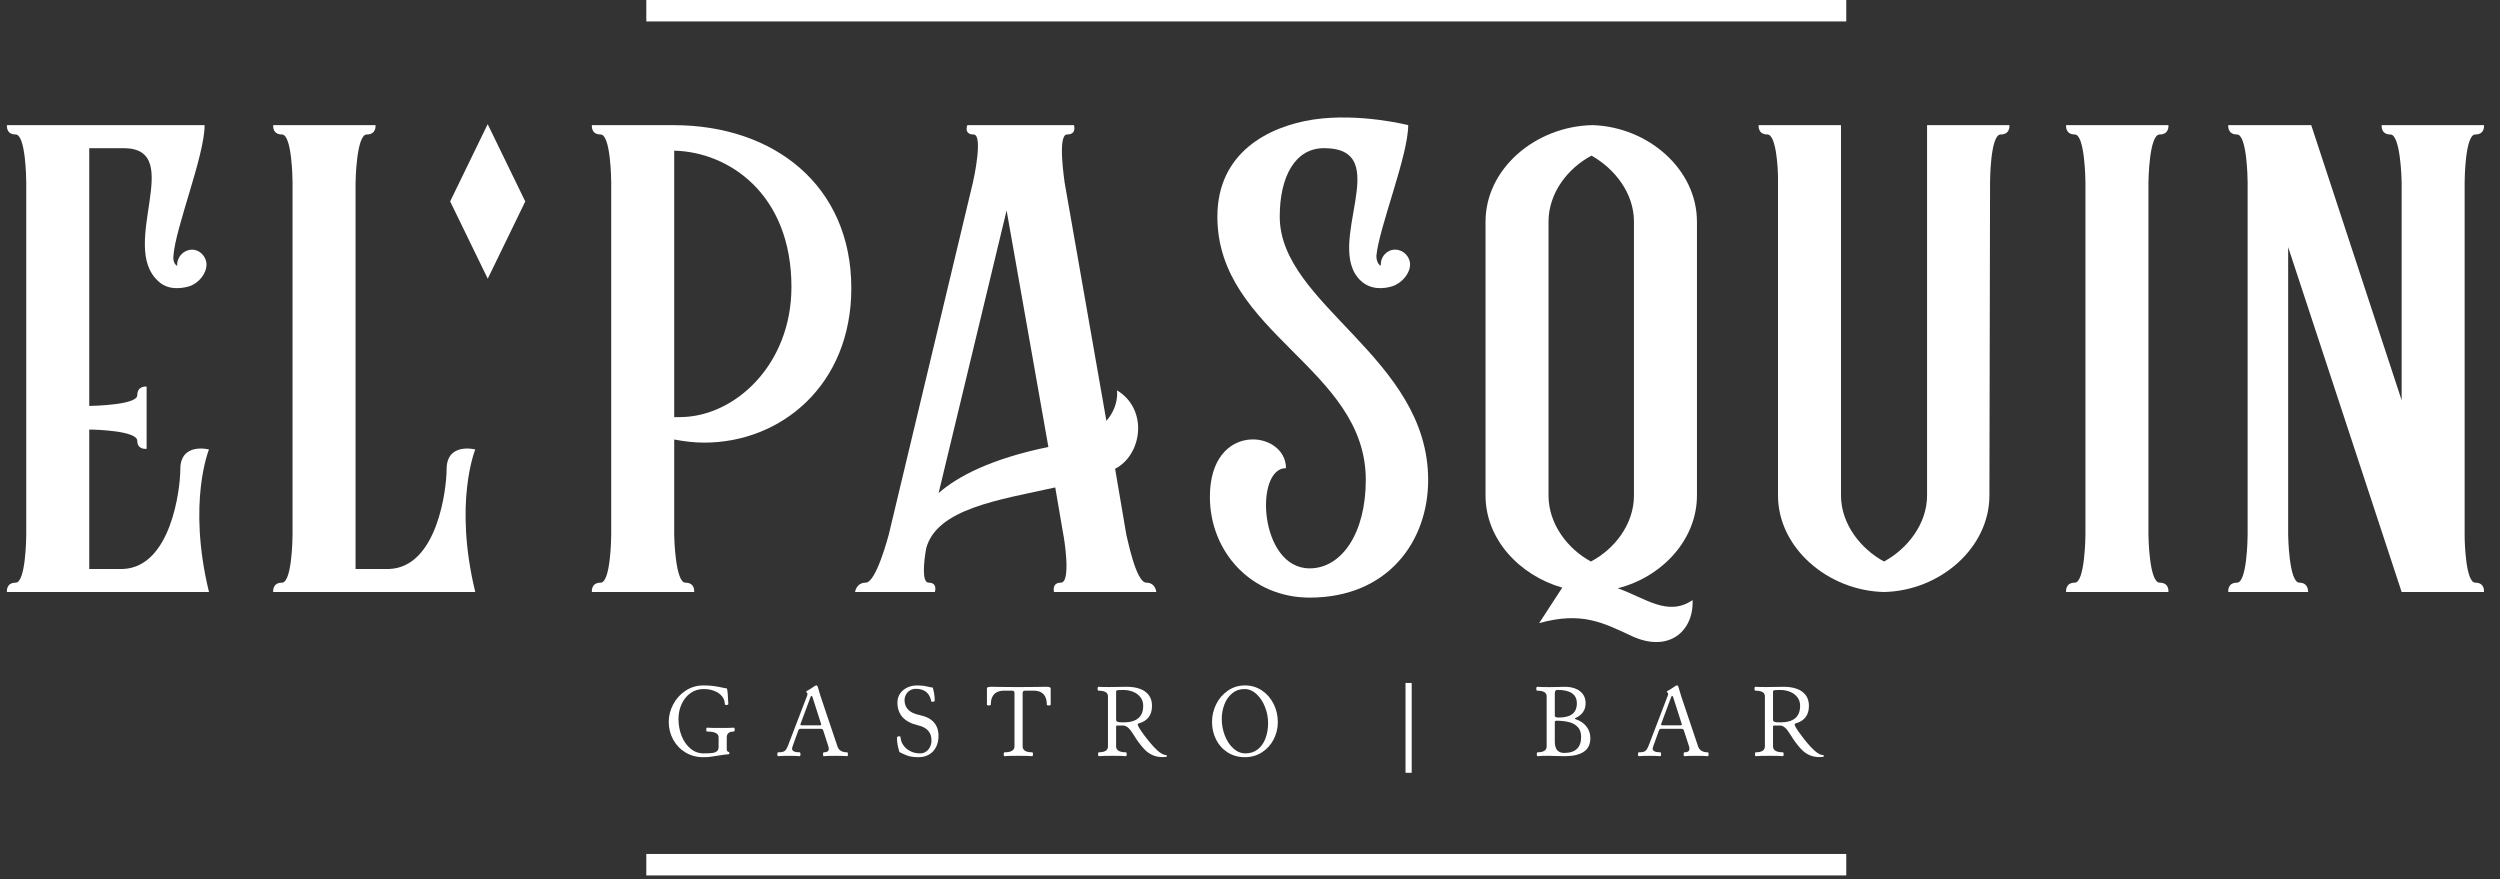 <svg width="182" height="64" viewBox="0 0 182 64" fill="none" xmlns="http://www.w3.org/2000/svg">
<rect x="0" y="0" width="182" height="64" fill="#333333" stroke="none"/>
<g id="LOGO HORIZONTAL" clip-path="url(#clip0_153_994)">
<g id="Group">
<g id="Group_2">
<g id="Group_3">
<path id="Vector" d="M49.082 10.969C53.031 11.059 57.617 14.096 57.617 20.893C57.617 26.558 53.486 30.365 49.491 30.365H49.082V10.969ZM49.898 42.419C49.173 42.419 49.082 39.201 49.082 38.929V31.996C49.809 32.132 50.535 32.223 51.261 32.223C56.891 32.223 61.976 28.008 61.976 20.984C61.976 13.506 56.346 9.111 49.036 9.111H43.089C43.089 9.111 42.998 9.79 43.724 9.79C44.451 9.79 44.496 13.008 44.496 13.28V38.929C44.496 39.201 44.451 42.419 43.724 42.419C42.998 42.419 43.089 43.099 43.089 43.099H50.535C50.535 43.099 50.625 42.419 49.898 42.419Z" fill="white"/>
</g>
</g>
<g id="Group_4">
<g id="Group_5">
<path id="Vector_2" d="M157.223 9.79C157.95 9.79 157.859 9.11 157.859 9.11H150.413C150.413 9.11 150.322 9.79 151.048 9.79C151.775 9.79 151.82 13.098 151.82 13.28V38.929C151.82 39.111 151.775 42.418 151.048 42.418C150.322 42.418 150.413 43.098 150.413 43.098H157.859C157.859 43.098 157.95 42.418 157.223 42.418C156.451 42.418 156.407 39.02 156.407 38.929V13.28C156.407 13.189 156.451 9.79 157.223 9.79Z" fill="white"/>
</g>
</g>
<g id="Group_6">
<g id="Group_7">
<path id="Vector_3" d="M180.198 42.418C179.517 42.418 179.426 39.563 179.426 39.019V13.279C179.426 13.007 179.471 9.79 180.198 9.79C180.924 9.79 180.834 9.11 180.834 9.11H173.388C173.388 9.11 173.296 9.79 174.023 9.79C174.75 9.79 174.84 13.007 174.84 13.279V29.14L168.258 9.11H162.219C162.219 9.11 162.128 9.79 162.855 9.79C163.581 9.79 163.627 13.007 163.627 13.279V38.928C163.627 39.2 163.581 42.418 162.855 42.418C162.128 42.418 162.219 43.098 162.219 43.098H168.031C168.031 43.098 168.076 42.418 167.395 42.418C166.623 42.418 166.578 38.928 166.578 38.928V17.992L174.84 43.098H180.834C180.834 43.098 180.924 42.418 180.198 42.418Z" fill="white"/>
</g>
</g>
<g id="Group_8">
<g id="Group_9">
<path id="Vector_4" d="M134.408 62.169H47.051V63.732H134.408V62.169Z" fill="white"/>
</g>
</g>
<g id="Group_10">
<g id="Group_11">
<path id="Vector_5" d="M134.408 -0.002H47.051V1.561H134.408V-0.002Z" fill="white"/>
</g>
</g>
<g id="Group_12">
<g id="Group_13">
<path id="Vector_6" d="M140.29 9.11V36.074C140.29 38.159 138.836 39.971 137.158 40.878C135.477 39.971 134.025 38.159 134.025 36.074V9.11H128.031C128.031 9.11 127.941 9.79 128.666 9.79C129.303 9.79 129.439 12.192 129.439 13.008V36.074C129.439 39.88 133.071 43.008 137.158 43.098C141.243 43.008 144.829 39.88 144.829 36.074L144.876 13.324C144.876 13.324 144.876 9.79 145.647 9.79C146.374 9.79 146.283 9.11 146.283 9.11H140.29Z" fill="white"/>
</g>
</g>
<g id="Group_14">
<g id="Group_15">
<path id="Vector_7" d="M32.771 14.663L35.508 20.29L38.239 14.666L35.503 9.039L32.771 14.663Z" fill="white"/>
</g>
</g>
<g id="Group_16">
<g id="Group_17">
<path id="Vector_8" d="M118.952 36.074C118.952 38.159 117.545 39.971 115.82 40.878C114.139 39.971 112.732 38.159 112.732 36.074V16.135C112.732 14.049 114.139 12.237 115.865 11.331C117.545 12.282 118.952 14.049 118.952 16.135V36.074ZM123.538 36.074V16.135C123.538 12.328 119.996 9.246 115.955 9.11H115.91C111.779 9.201 108.147 12.282 108.147 16.135V36.074C108.147 39.247 110.599 41.875 113.731 42.781L112.051 45.364C115.138 44.504 116.682 45.319 118.816 46.316C121.494 47.54 123.311 45.953 123.22 43.688C121.404 44.912 119.815 43.552 117.772 42.826C120.995 42.011 123.538 39.292 123.538 36.074Z" fill="white"/>
</g>
</g>
<g id="Group_18">
<g id="Group_19">
<path id="Vector_9" d="M32.512 34.171C32.512 35.621 31.831 41.286 28.335 41.422H25.884V13.325C25.884 13.325 25.929 9.79 26.7 9.79C27.427 9.79 27.336 9.111 27.336 9.111H19.89C19.89 9.111 19.799 9.79 20.526 9.79C21.252 9.79 21.297 13.008 21.297 13.28V38.929C21.297 39.201 21.252 42.419 20.526 42.419C19.799 42.419 19.89 43.099 19.89 43.099H34.6C33.011 36.573 34.6 32.721 34.6 32.721C34.6 32.721 32.512 32.178 32.512 34.171Z" fill="white"/>
</g>
</g>
<g id="Group_20">
<g id="Group_21">
<path id="Vector_10" d="M13.126 34.171C13.126 35.621 12.445 41.286 8.948 41.422H6.497V31.271C6.951 31.271 9.993 31.361 9.993 32.087C9.993 32.767 10.674 32.676 10.674 32.676V28.144C10.674 28.144 9.993 28.053 9.993 28.778C9.993 29.458 6.951 29.549 6.497 29.549V10.787H9.085C13.489 10.878 8.676 17.857 11.491 20.44C12.172 21.12 13.126 21.029 13.761 20.848C14.488 20.621 15.033 19.897 15.033 19.262C15.033 18.673 14.533 18.174 13.988 18.174C13.398 18.174 12.899 18.673 12.899 19.262V19.353C12.717 19.262 12.581 18.99 12.626 18.627C12.762 16.588 14.896 11.331 14.896 9.111H0.504C0.504 9.111 0.414 9.79 1.14 9.79C1.866 9.79 1.911 13.008 1.911 13.28V38.929C1.911 39.201 1.866 42.419 1.14 42.419C0.414 42.419 0.504 43.099 0.504 43.099H15.214C13.625 36.573 15.214 32.721 15.214 32.721C15.214 32.721 13.126 32.178 13.126 34.171Z" fill="white"/>
</g>
</g>
<g id="Group_22">
<g id="Group_23">
<path id="Vector_11" d="M103.97 34.941C103.97 26.013 93.165 22.207 93.165 15.771C93.165 12.826 94.299 10.786 96.388 10.786C101.655 10.786 96.297 17.857 99.067 20.44C99.794 21.119 100.746 21.028 101.337 20.847C102.064 20.621 102.653 19.896 102.653 19.261C102.653 18.672 102.153 18.173 101.564 18.173C100.974 18.173 100.519 18.672 100.519 19.261V19.352C100.338 19.261 100.201 18.989 100.201 18.626C100.383 16.587 102.517 11.33 102.517 9.11C102.517 9.11 98.976 8.203 95.616 8.702C92.347 9.201 88.625 11.104 88.625 15.771C88.625 24.291 99.43 26.784 99.43 34.941C99.43 38.838 97.659 41.377 95.344 41.377C91.666 41.377 91.303 34.08 93.619 34.08C93.619 31.315 88.08 30.636 88.08 36.165C88.08 40.198 91.122 43.506 95.344 43.506C101.019 43.506 103.97 39.427 103.97 34.941Z" fill="white"/>
</g>
</g>
<g id="Group_24">
<g id="Group_25">
<path id="Vector_12" d="M68.331 35.893L73.28 15.319L76.322 32.539C72.145 33.401 69.739 34.669 68.331 35.893ZM83.45 42.418C82.678 42.418 82.043 39.02 81.997 38.929L81.18 34.126C83.132 33.129 83.631 29.82 81.317 28.416C81.317 28.416 81.498 29.548 80.545 30.636L77.503 13.28C77.503 13.189 76.958 9.79 77.684 9.79C78.41 9.79 78.184 9.11 78.184 9.11H70.42C70.42 9.11 70.148 9.79 70.874 9.79C71.6 9.79 70.874 13.098 70.829 13.28L64.7 38.929C64.654 39.065 63.791 42.418 63.019 42.418C62.338 42.418 62.248 43.098 62.248 43.098H68.059C68.059 43.098 68.286 42.418 67.605 42.418C67.106 42.418 67.242 40.968 67.424 39.926C68.196 37.026 72.736 36.392 76.822 35.485L77.412 38.929C77.457 39.111 78.002 42.418 77.23 42.418C76.549 42.418 76.731 43.098 76.731 43.098H84.176C84.176 43.098 84.131 42.418 83.45 42.418Z" fill="white"/>
</g>
</g>
<g id="Group_26">
<g id="Group_27">
<path id="Vector_13" d="M51.195 55.123C50.711 55.123 50.278 55.007 49.896 54.774C49.514 54.541 49.217 54.228 49.004 53.836C48.792 53.443 48.685 53.016 48.685 52.556C48.685 52.107 48.795 51.678 49.014 51.268C49.232 50.859 49.534 50.528 49.918 50.277C50.303 50.025 50.732 49.899 51.206 49.899C51.604 49.899 51.982 49.934 52.34 50.007C52.388 50.016 52.431 50.026 52.472 50.034C52.513 50.043 52.551 50.051 52.589 50.058C52.66 50.073 52.724 50.087 52.781 50.097C52.838 50.109 52.883 50.114 52.915 50.114C52.94 50.173 52.961 50.296 52.978 50.484C52.995 50.671 53.01 50.927 53.022 51.254C53.022 51.283 53.002 51.303 52.961 51.314C52.92 51.326 52.878 51.327 52.834 51.318C52.789 51.31 52.767 51.294 52.767 51.271C52.767 51.05 52.698 50.855 52.561 50.687C52.424 50.519 52.238 50.39 52.003 50.299C51.769 50.207 51.508 50.162 51.224 50.162C50.857 50.162 50.533 50.263 50.255 50.467C49.978 50.67 49.764 50.939 49.616 51.271C49.467 51.605 49.394 51.96 49.394 52.337C49.394 52.779 49.47 53.191 49.621 53.575C49.774 53.959 49.988 54.266 50.267 54.498C50.544 54.729 50.863 54.846 51.221 54.846C51.492 54.846 51.702 54.837 51.849 54.818C51.996 54.799 52.111 54.757 52.192 54.69C52.273 54.623 52.314 54.521 52.314 54.383V53.68C52.314 53.586 52.283 53.508 52.22 53.443C52.157 53.379 52.063 53.332 51.938 53.301C51.813 53.27 51.657 53.255 51.469 53.255C51.447 53.255 51.431 53.231 51.421 53.184C51.411 53.137 51.411 53.091 51.421 53.044C51.431 52.997 51.447 52.974 51.469 52.974C51.607 52.989 51.934 52.996 52.448 52.996C52.962 52.996 53.29 52.989 53.43 52.974C53.453 52.974 53.469 52.997 53.478 53.044C53.488 53.091 53.489 53.137 53.48 53.184C53.471 53.231 53.454 53.255 53.43 53.255C53.081 53.255 52.907 53.397 52.907 53.68V54.49C52.907 54.655 52.953 54.738 53.045 54.738C53.067 54.738 53.082 54.752 53.091 54.781C53.099 54.809 53.1 54.838 53.093 54.866C53.086 54.895 53.071 54.909 53.048 54.909C52.991 54.909 52.881 54.919 52.716 54.942C52.552 54.964 52.394 54.989 52.24 55.015C52.001 55.058 51.813 55.086 51.677 55.101C51.541 55.116 51.38 55.123 51.195 55.123Z" fill="white"/>
</g>
</g>
<g id="Group_28">
<g id="Group_29">
<path id="Vector_14" d="M59.691 52.804C59.723 52.804 59.746 52.799 59.761 52.789C59.776 52.779 59.783 52.765 59.783 52.745C59.783 52.737 59.781 52.724 59.776 52.705L59.146 50.736C59.139 50.712 59.129 50.693 59.118 50.681C59.107 50.668 59.094 50.662 59.079 50.662C59.065 50.662 59.051 50.668 59.04 50.681C59.029 50.693 59.018 50.712 59.009 50.736L58.278 52.705C58.278 52.706 58.278 52.709 58.277 52.712C58.276 52.714 58.275 52.717 58.275 52.719C58.272 52.724 58.271 52.732 58.271 52.745C58.271 52.765 58.278 52.779 58.294 52.789C58.309 52.799 58.331 52.804 58.36 52.804H59.691ZM56.644 55.05C56.622 55.05 56.606 55.026 56.596 54.979C56.586 54.933 56.586 54.886 56.596 54.839C56.606 54.792 56.622 54.769 56.644 54.769C56.797 54.769 56.915 54.757 56.996 54.734C57.078 54.71 57.146 54.665 57.2 54.596C57.254 54.529 57.31 54.423 57.367 54.281L58.765 50.629C58.779 50.587 58.786 50.55 58.786 50.518C58.786 50.501 58.781 50.482 58.768 50.462C58.756 50.442 58.742 50.424 58.727 50.407C58.717 50.397 58.709 50.386 58.701 50.376C58.693 50.364 58.69 50.355 58.69 50.347C58.69 50.333 58.74 50.298 58.839 50.244C58.947 50.185 59.06 50.114 59.18 50.03C59.308 49.938 59.388 49.893 59.42 49.893C59.477 49.893 59.521 49.946 59.55 50.056C59.602 50.25 59.662 50.455 59.732 50.67L60.966 54.336C61.062 54.625 61.299 54.769 61.678 54.769C61.7 54.769 61.715 54.792 61.724 54.839C61.733 54.886 61.733 54.933 61.724 54.979C61.715 55.026 61.7 55.05 61.678 55.05C61.507 55.033 61.222 55.024 60.821 55.024C60.418 55.024 60.134 55.033 59.969 55.05C59.946 55.05 59.93 55.026 59.92 54.979C59.911 54.933 59.911 54.886 59.92 54.839C59.93 54.792 59.946 54.769 59.969 54.769C60.214 54.769 60.336 54.685 60.336 54.517C60.336 54.463 60.326 54.402 60.306 54.336L59.932 53.178C59.907 53.098 59.853 53.059 59.768 53.059H58.26C58.226 53.059 58.196 53.071 58.172 53.093C58.147 53.115 58.127 53.147 58.112 53.189L57.693 54.351C57.671 54.417 57.66 54.466 57.66 54.498C57.66 54.679 57.846 54.769 58.22 54.769C58.242 54.769 58.258 54.792 58.268 54.839C58.278 54.886 58.278 54.933 58.268 54.979C58.258 55.026 58.242 55.05 58.22 55.05C58.022 55.033 57.758 55.024 57.43 55.024C57.099 55.024 56.837 55.033 56.644 55.05Z" fill="white"/>
</g>
</g>
<g id="Group_30">
<g id="Group_31">
<path id="Vector_15" d="M66.878 55.123C66.683 55.123 66.517 55.112 66.378 55.09C66.24 55.068 66.104 55.031 65.972 54.979C65.84 54.926 65.676 54.852 65.481 54.753C65.36 54.375 65.299 54.039 65.299 53.743C65.299 53.713 65.305 53.684 65.314 53.654C65.322 53.632 65.345 53.617 65.382 53.61C65.421 53.602 65.46 53.602 65.498 53.608C65.536 53.614 65.555 53.624 65.555 53.639C65.57 53.871 65.641 54.078 65.77 54.261C65.899 54.444 66.069 54.587 66.28 54.69C66.491 54.794 66.726 54.846 66.986 54.846C67.144 54.846 67.286 54.804 67.412 54.719C67.538 54.636 67.636 54.521 67.706 54.375C67.777 54.23 67.812 54.071 67.812 53.898C67.812 53.319 67.486 52.954 66.834 52.803C66.335 52.687 65.96 52.491 65.709 52.214C65.458 51.936 65.332 51.577 65.332 51.139C65.332 50.897 65.397 50.681 65.525 50.493C65.654 50.304 65.827 50.158 66.046 50.054C66.265 49.951 66.506 49.899 66.77 49.899C67.038 49.899 67.274 49.924 67.478 49.974C67.691 50.025 67.813 50.051 67.845 50.051C67.88 50.051 67.9 50.049 67.905 50.047C67.947 50.195 67.981 50.347 68.007 50.502C68.033 50.658 68.046 50.824 68.046 51.002C68.046 51.037 68.026 51.06 67.989 51.072C67.95 51.085 67.909 51.09 67.864 51.09C67.822 51.09 67.797 51.073 67.79 51.038C67.736 50.751 67.615 50.529 67.429 50.376C67.242 50.223 66.993 50.147 66.681 50.147C66.521 50.147 66.378 50.184 66.252 50.258C66.126 50.332 66.028 50.432 65.957 50.559C65.887 50.687 65.851 50.824 65.851 50.972C65.851 51.258 65.942 51.492 66.124 51.673C66.306 51.855 66.579 51.983 66.945 52.056C67.864 52.244 68.323 52.751 68.323 53.58C68.323 53.884 68.264 54.152 68.144 54.387C68.024 54.621 67.855 54.802 67.636 54.931C67.418 55.059 67.165 55.123 66.878 55.123Z" fill="white"/>
</g>
</g>
<g id="Group_32">
<g id="Group_33">
<path id="Vector_16" d="M73.124 55.049C73.102 55.049 73.086 55.026 73.076 54.979C73.067 54.932 73.067 54.885 73.076 54.839C73.086 54.791 73.102 54.768 73.124 54.768C73.612 54.768 73.855 54.623 73.855 54.336V50.451C73.855 50.337 73.795 50.28 73.677 50.28H73.113C72.895 50.28 72.714 50.319 72.569 50.393C72.423 50.469 72.313 50.583 72.241 50.734C72.167 50.886 72.131 51.075 72.131 51.302C72.131 51.324 72.107 51.34 72.061 51.35C72.014 51.359 71.967 51.359 71.919 51.35C71.873 51.34 71.849 51.324 71.849 51.302V50.121C71.849 50.095 71.859 50.072 71.878 50.055C71.895 50.038 71.925 50.024 71.964 50.015C72.004 50.005 72.052 49.999 72.109 49.999H72.138C72.2 49.999 72.281 50 72.382 50.001C72.481 50.002 72.595 50.005 72.725 50.007C72.959 50.009 73.2 50.012 73.447 50.015C73.693 50.016 73.928 50.018 74.151 50.018C74.368 50.018 74.599 50.016 74.842 50.015C75.085 50.012 75.325 50.009 75.559 50.007C75.698 50.005 75.821 50.002 75.93 50.001C76.039 50 76.129 49.999 76.2 49.999C76.265 49.999 76.319 50.004 76.362 50.013C76.405 50.021 76.437 50.035 76.459 50.053C76.479 50.072 76.49 50.095 76.49 50.121V51.302C76.49 51.324 76.466 51.34 76.419 51.35C76.372 51.359 76.325 51.359 76.279 51.35C76.231 51.34 76.208 51.324 76.208 51.302C76.208 51.075 76.173 50.886 76.1 50.734C76.029 50.583 75.921 50.469 75.776 50.393C75.631 50.319 75.452 50.28 75.237 50.28H74.636C74.511 50.28 74.448 50.337 74.448 50.451V54.336C74.448 54.623 74.681 54.768 75.148 54.768C75.17 54.768 75.186 54.791 75.197 54.839C75.206 54.885 75.206 54.932 75.197 54.979C75.186 55.026 75.17 55.049 75.148 55.049C74.938 55.032 74.601 55.023 74.136 55.023C73.672 55.023 73.335 55.032 73.124 55.049Z" fill="white"/>
</g>
</g>
<g id="Group_34">
<g id="Group_35">
<path id="Vector_17" d="M81.79 52.589C82.267 52.589 82.626 52.488 82.865 52.288C83.105 52.087 83.225 51.784 83.225 51.383C83.225 51.149 83.161 50.944 83.033 50.77C82.906 50.597 82.731 50.463 82.509 50.369C82.287 50.275 82.036 50.229 81.757 50.229C81.609 50.229 81.499 50.232 81.427 50.239C81.356 50.247 81.308 50.259 81.286 50.275C81.264 50.291 81.253 50.313 81.253 50.343V52.415C81.253 52.469 81.277 52.509 81.325 52.534C81.373 52.558 81.433 52.574 81.502 52.58C81.574 52.586 81.669 52.589 81.79 52.589ZM84.648 55.116C84.368 55.116 84.124 55.069 83.914 54.975C83.704 54.881 83.519 54.755 83.36 54.598C83.2 54.44 83.034 54.241 82.862 54.002C82.81 53.93 82.76 53.859 82.713 53.787C82.666 53.716 82.622 53.646 82.58 53.576C82.466 53.397 82.372 53.256 82.296 53.157C82.221 53.056 82.137 52.975 82.044 52.912C81.951 52.849 81.85 52.818 81.739 52.818H81.338C81.311 52.818 81.29 52.825 81.275 52.84C81.26 52.855 81.253 52.875 81.253 52.9V54.335C81.253 54.623 81.493 54.767 81.972 54.767C81.994 54.767 82.009 54.791 82.018 54.838C82.027 54.885 82.027 54.932 82.018 54.979C82.009 55.025 81.994 55.049 81.972 55.049C81.796 55.032 81.466 55.023 80.983 55.023C80.523 55.023 80.193 55.032 79.992 55.049C79.97 55.049 79.955 55.025 79.946 54.979C79.938 54.932 79.938 54.885 79.946 54.838C79.955 54.791 79.97 54.767 79.992 54.767C80.438 54.767 80.66 54.623 80.66 54.335V50.688C80.66 50.551 80.601 50.45 80.484 50.383C80.366 50.314 80.192 50.28 79.959 50.28C79.937 50.28 79.921 50.256 79.911 50.21C79.901 50.163 79.901 50.116 79.911 50.07C79.921 50.023 79.937 49.999 79.959 49.999C80.15 50.012 80.412 50.017 80.745 50.017C80.98 50.017 81.218 50.014 81.461 50.007C81.781 50.001 81.975 49.999 82.042 49.999C82.398 49.999 82.713 50.048 82.987 50.147C83.261 50.246 83.477 50.399 83.632 50.606C83.788 50.813 83.866 51.072 83.866 51.383C83.866 52.066 83.536 52.495 82.876 52.671C82.844 52.678 82.828 52.706 82.828 52.755C82.828 52.767 82.831 52.783 82.837 52.8C82.844 52.817 82.852 52.837 82.862 52.859C82.906 52.955 82.99 53.092 83.114 53.27C83.237 53.447 83.378 53.635 83.536 53.833C83.694 54.032 83.844 54.208 83.984 54.361C84.172 54.563 84.341 54.715 84.494 54.816C84.646 54.917 84.78 54.968 84.896 54.968C84.931 54.968 84.948 54.99 84.948 55.034C84.948 55.054 84.944 55.069 84.935 55.08C84.927 55.091 84.913 55.098 84.896 55.101C84.805 55.111 84.722 55.116 84.648 55.116Z" fill="white"/>
</g>
</g>
<g id="Group_36">
<g id="Group_37">
<path id="Vector_18" d="M90.675 54.846C91.031 54.846 91.332 54.744 91.58 54.542C91.826 54.34 92.012 54.071 92.134 53.735C92.256 53.4 92.317 53.031 92.317 52.63C92.317 52.232 92.241 51.843 92.091 51.461C91.94 51.078 91.733 50.767 91.47 50.525C91.207 50.283 90.915 50.162 90.593 50.162C90.25 50.162 89.954 50.265 89.704 50.471C89.454 50.677 89.265 50.946 89.137 51.279C89.009 51.612 88.944 51.965 88.944 52.337C88.944 52.759 89.019 53.163 89.168 53.549C89.318 53.934 89.524 54.247 89.787 54.486C90.051 54.726 90.346 54.846 90.675 54.846ZM90.623 55.123C90.156 55.123 89.741 55.008 89.377 54.779C89.014 54.55 88.734 54.239 88.535 53.848C88.336 53.458 88.236 53.027 88.236 52.556C88.236 52.099 88.338 51.667 88.542 51.259C88.746 50.851 89.031 50.522 89.396 50.273C89.762 50.024 90.177 49.899 90.642 49.899C91.089 49.899 91.494 50.02 91.858 50.26C92.221 50.501 92.506 50.825 92.713 51.233C92.921 51.641 93.025 52.087 93.025 52.57C93.025 53.019 92.924 53.439 92.721 53.831C92.518 54.221 92.234 54.535 91.868 54.77C91.503 55.006 91.088 55.123 90.623 55.123Z" fill="white"/>
</g>
</g>
<g id="Group_38">
<g id="Group_39">
<path id="Vector_19" d="M102.771 49.719H102.322V56.259H102.771V49.719Z" fill="white"/>
</g>
</g>
<g id="Group_40">
<g id="Group_41">
<path id="Vector_20" d="M113.872 54.813C114.284 54.813 114.593 54.715 114.798 54.52C115.004 54.326 115.106 54.035 115.106 53.648C115.106 53.339 115.023 53.098 114.858 52.924C114.692 52.751 114.479 52.632 114.218 52.568C113.957 52.503 113.658 52.47 113.32 52.467C113.233 52.467 113.19 52.504 113.19 52.578V53.999C113.19 54.542 113.418 54.813 113.872 54.813ZM113.483 52.238C113.92 52.238 114.248 52.151 114.467 51.979C114.685 51.807 114.795 51.549 114.795 51.206C114.795 50.878 114.678 50.632 114.443 50.47C114.208 50.307 113.855 50.225 113.383 50.225C113.254 50.225 113.19 50.308 113.19 50.473V52.104C113.19 52.149 113.214 52.183 113.262 52.205C113.311 52.227 113.384 52.238 113.483 52.238ZM111.93 55.049C111.907 55.049 111.892 55.026 111.883 54.979C111.874 54.933 111.874 54.886 111.883 54.839C111.892 54.791 111.907 54.768 111.93 54.768C112.152 54.768 112.319 54.732 112.43 54.659C112.541 54.586 112.597 54.479 112.597 54.336V50.688C112.597 50.552 112.538 50.45 112.421 50.383C112.304 50.315 112.128 50.281 111.897 50.281C111.874 50.281 111.858 50.257 111.849 50.211C111.839 50.164 111.839 50.117 111.849 50.07C111.858 50.023 111.874 49.999 111.897 49.999C112.178 50.015 112.475 50.022 112.786 50.022C113.095 50.022 113.318 50.018 113.457 50.011C113.592 50.003 113.748 49.999 113.924 49.999C114.208 49.999 114.463 50.043 114.691 50.131C114.918 50.219 115.099 50.352 115.232 50.531C115.365 50.71 115.432 50.931 115.432 51.195C115.432 51.441 115.372 51.654 115.25 51.831C115.129 52.008 114.948 52.154 114.705 52.268C114.669 52.285 114.65 52.301 114.65 52.316C114.65 52.333 114.669 52.348 114.705 52.36C114.913 52.427 115.097 52.524 115.258 52.652C115.419 52.781 115.545 52.937 115.638 53.122C115.73 53.307 115.777 53.513 115.777 53.74C115.777 54.186 115.617 54.516 115.297 54.729C114.977 54.943 114.519 55.049 113.924 55.049H113.843C113.657 55.049 113.511 55.046 113.405 55.039C113.237 55.029 112.995 55.023 112.679 55.023C112.37 55.023 112.12 55.032 111.93 55.049Z" fill="white"/>
</g>
</g>
<g id="Group_42">
<g id="Group_43">
<path id="Vector_21" d="M122.346 52.804C122.378 52.804 122.401 52.799 122.416 52.789C122.431 52.779 122.438 52.765 122.438 52.745C122.438 52.737 122.436 52.724 122.431 52.705L121.801 50.736C121.793 50.712 121.784 50.693 121.773 50.681C121.761 50.668 121.749 50.662 121.734 50.662C121.72 50.662 121.706 50.668 121.695 50.681C121.684 50.693 121.673 50.712 121.663 50.736L120.933 52.705C120.933 52.706 120.933 52.709 120.931 52.712C120.931 52.714 120.93 52.717 120.93 52.719C120.927 52.724 120.926 52.732 120.926 52.745C120.926 52.765 120.933 52.779 120.948 52.789C120.963 52.799 120.986 52.804 121.015 52.804H122.346ZM119.299 55.05C119.277 55.05 119.261 55.026 119.251 54.979C119.241 54.933 119.241 54.886 119.251 54.839C119.261 54.792 119.277 54.769 119.299 54.769C119.452 54.769 119.57 54.757 119.651 54.734C119.733 54.71 119.8 54.665 119.855 54.596C119.909 54.529 119.965 54.423 120.021 54.281L121.419 50.629C121.434 50.587 121.441 50.55 121.441 50.518C121.441 50.501 121.435 50.482 121.423 50.462C121.411 50.442 121.397 50.424 121.382 50.407C121.372 50.397 121.363 50.386 121.356 50.376C121.348 50.364 121.345 50.355 121.345 50.347C121.345 50.333 121.394 50.298 121.493 50.244C121.602 50.185 121.715 50.114 121.834 50.03C121.963 49.938 122.043 49.893 122.075 49.893C122.132 49.893 122.175 49.946 122.205 50.056C122.257 50.25 122.317 50.455 122.387 50.67L123.621 54.336C123.717 54.625 123.954 54.769 124.332 54.769C124.355 54.769 124.37 54.792 124.379 54.839C124.387 54.886 124.387 54.933 124.379 54.979C124.37 55.026 124.355 55.05 124.332 55.05C124.161 55.033 123.876 55.024 123.476 55.024C123.073 55.024 122.789 55.033 122.623 55.05C122.601 55.05 122.585 55.026 122.575 54.979C122.566 54.933 122.566 54.886 122.575 54.839C122.585 54.792 122.601 54.769 122.623 54.769C122.868 54.769 122.99 54.685 122.99 54.517C122.99 54.463 122.981 54.402 122.961 54.336L122.587 53.178C122.562 53.098 122.508 53.059 122.423 53.059H120.915C120.881 53.059 120.85 53.071 120.826 53.093C120.801 53.115 120.782 53.147 120.767 53.189L120.348 54.351C120.326 54.417 120.314 54.466 120.314 54.498C120.314 54.679 120.501 54.769 120.874 54.769C120.897 54.769 120.913 54.792 120.923 54.839C120.932 54.886 120.932 54.933 120.923 54.979C120.913 55.026 120.897 55.05 120.874 55.05C120.677 55.033 120.413 55.024 120.085 55.024C119.753 55.024 119.491 55.033 119.299 55.05Z" fill="white"/>
</g>
</g>
<g id="Group_44">
<g id="Group_45">
<path id="Vector_22" d="M129.614 52.589C130.09 52.589 130.449 52.488 130.689 52.288C130.928 52.087 131.049 51.784 131.049 51.383C131.049 51.149 130.984 50.944 130.857 50.77C130.73 50.597 130.555 50.463 130.333 50.369C130.111 50.275 129.86 50.229 129.581 50.229C129.432 50.229 129.323 50.232 129.251 50.239C129.179 50.247 129.132 50.259 129.11 50.275C129.088 50.291 129.076 50.313 129.076 50.343V52.415C129.076 52.469 129.101 52.509 129.149 52.534C129.197 52.558 129.256 52.574 129.326 52.58C129.397 52.586 129.493 52.589 129.614 52.589ZM132.472 55.116C132.192 55.116 131.948 55.069 131.738 54.975C131.528 54.881 131.342 54.755 131.184 54.598C131.024 54.44 130.858 54.241 130.685 54.002C130.634 53.93 130.584 53.859 130.536 53.787C130.49 53.716 130.446 53.646 130.403 53.576C130.29 53.397 130.195 53.256 130.12 53.157C130.045 53.056 129.96 52.975 129.868 52.912C129.775 52.849 129.674 52.818 129.562 52.818H129.162C129.135 52.818 129.113 52.825 129.098 52.84C129.084 52.855 129.076 52.875 129.076 52.9V54.335C129.076 54.623 129.316 54.767 129.796 54.767C129.818 54.767 129.833 54.791 129.842 54.838C129.851 54.885 129.851 54.932 129.842 54.979C129.833 55.025 129.818 55.049 129.796 55.049C129.62 55.032 129.29 55.023 128.806 55.023C128.347 55.023 128.016 55.032 127.816 55.049C127.794 55.049 127.779 55.025 127.77 54.979C127.762 54.932 127.762 54.885 127.77 54.838C127.779 54.791 127.794 54.767 127.816 54.767C128.261 54.767 128.484 54.623 128.484 54.335V50.688C128.484 50.551 128.425 50.45 128.307 50.383C128.19 50.314 128.015 50.28 127.783 50.28C127.761 50.28 127.745 50.256 127.735 50.21C127.725 50.163 127.725 50.116 127.735 50.07C127.745 50.023 127.761 49.999 127.783 49.999C127.974 50.012 128.235 50.017 128.568 50.017C128.804 50.017 129.042 50.014 129.284 50.007C129.605 50.001 129.799 49.999 129.866 49.999C130.222 49.999 130.536 50.048 130.811 50.147C131.085 50.246 131.301 50.399 131.456 50.606C131.611 50.813 131.69 51.072 131.69 51.383C131.69 52.066 131.359 52.495 130.699 52.671C130.667 52.678 130.651 52.706 130.651 52.755C130.651 52.767 130.655 52.783 130.661 52.8C130.667 52.817 130.675 52.837 130.685 52.859C130.73 52.955 130.813 53.092 130.937 53.27C131.061 53.447 131.202 53.635 131.359 53.833C131.518 54.032 131.667 54.208 131.808 54.361C131.996 54.563 132.165 54.715 132.318 54.816C132.47 54.917 132.603 54.968 132.72 54.968C132.755 54.968 132.772 54.99 132.772 55.034C132.772 55.054 132.767 55.069 132.758 55.08C132.75 55.091 132.737 55.098 132.72 55.101C132.628 55.111 132.546 55.116 132.472 55.116Z" fill="white"/>
</g>
</g>
</g>
</g>
<defs>
<clipPath id="clip0_153_994">
<rect width="181" height="64" fill="white" transform="translate(0.5)"/>
</clipPath>
</defs>
</svg>
